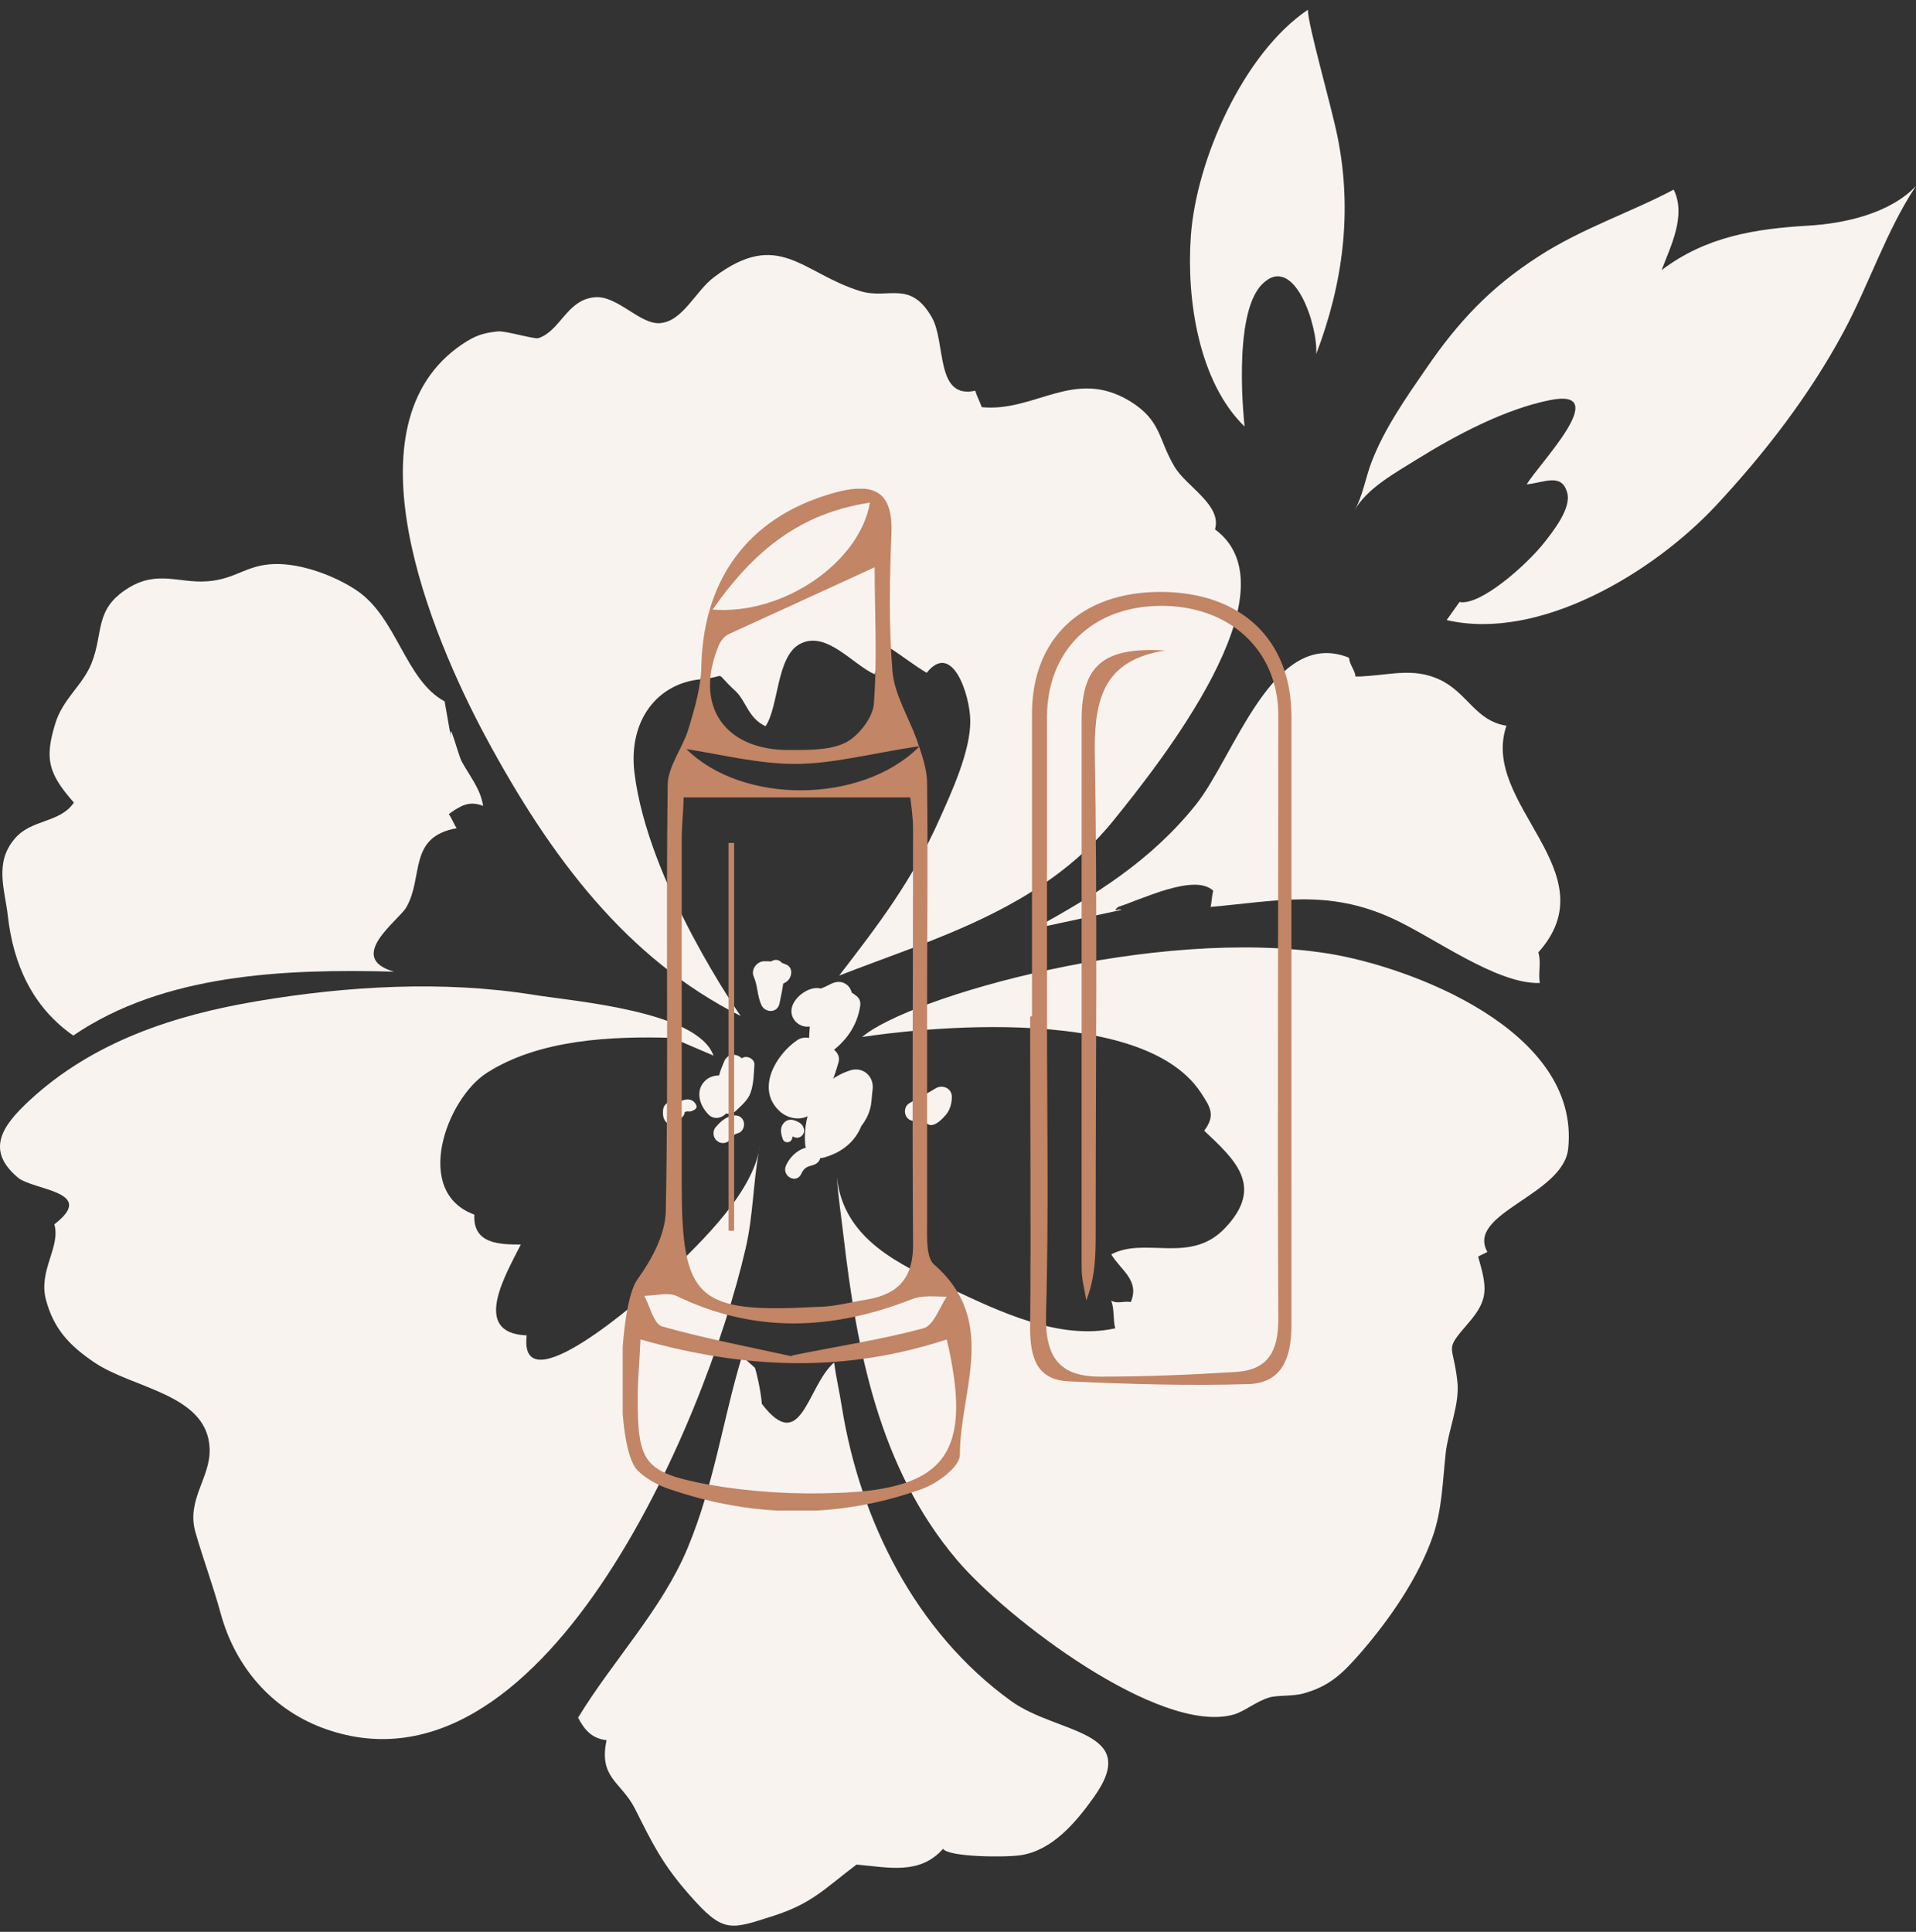 <svg xmlns="http://www.w3.org/2000/svg" width="120" height="121" viewBox="0 0 120 121" fill="none"><rect x="0" y="0" width="120" height="121" fill="#333333" stroke="none"/><g clip-path="url(#clip0_71_104)"><g clip-path="url(#clip1_71_104)"><g clip-path="url(#clip2_71_104)"><path d="M47.526 72.166C47.556 72.012 47.576 71.858 47.606 71.703C47.586 71.858 47.556 72.012 47.526 72.166Z" fill="#F9F3F0"></path><path d="M13.826 101.071C13.328 99.26 12.74 97.706 12.242 95.977C11.654 93.93 13.198 92.561 13.129 90.729C12.999 87.313 8.345 86.984 5.914 85.338C4.35 84.278 3.363 83.238 2.875 81.396C2.396 79.555 3.811 78.114 3.403 76.684C6.123 74.595 2.078 74.574 1.101 73.741C-0.942 72.002 0.184 70.469 1.838 68.935C5.844 65.221 10.956 63.574 16.088 62.71C21.738 61.753 27.777 61.403 33.417 62.309C35.968 62.72 43.68 63.317 44.687 66.116L42.096 65.005C38.289 64.891 33.755 65.097 30.477 67.207C27.976 68.812 25.814 74.656 29.71 76.076C29.6 77.918 31.294 77.949 32.62 77.949C31.683 79.812 29.471 83.506 32.988 83.64C32.45 88.167 40.292 81.273 41.418 80.192C43.461 78.237 46.849 75.12 47.517 72.187C47.168 74.152 47.168 76.159 46.7 78.186C44.169 89.196 33.865 113.47 20.084 108.181C17.015 106.988 14.743 104.425 13.826 101.071Z" fill="#F9F3F0"></path><path d="M59.943 97.716C55.04 91.944 53.655 84.504 52.828 77.404C52.698 76.272 52.499 74.975 52.409 73.71C52.828 77.641 56.335 79.194 59.434 80.656C62.553 82.127 66.35 83.979 69.847 83.197C69.698 82.662 69.808 81.942 69.588 81.468C70.037 81.684 70.376 81.468 70.824 81.551C71.392 80.182 70.206 79.575 69.598 78.567C71.741 77.435 74.541 79.215 76.723 76.92C79.204 74.307 77.361 72.65 75.418 70.818C76.155 69.851 75.796 69.337 75.219 68.452C71.103 62.144 53.994 64.953 53.994 64.953C56.923 62.432 72.458 58.007 83.2 59.726C88.272 60.539 98.984 64.5 98.217 71.94C97.918 74.862 91.79 75.984 93.155 78.412C92.966 78.525 92.766 78.587 92.577 78.711C93.145 80.666 93.235 81.386 91.999 82.827C90.405 84.679 91.003 84.072 91.272 86.5C91.441 87.961 90.714 89.515 90.544 91.028C90.355 92.726 90.325 94.547 89.737 96.224C88.83 98.828 87.037 101.421 85.203 103.54C84.077 104.827 83.27 105.609 81.656 106.061C80.978 106.257 80.011 106.164 79.493 106.319C78.666 106.566 77.969 107.183 77.261 107.389C72.628 108.685 63.032 101.359 59.943 97.716Z" fill="#F9F3F0"></path><path d="M39.734 48.386C40.571 55.332 46.39 63.636 46.39 63.636C39.255 60.055 34.482 53.706 30.417 46.153C26.979 39.743 21.498 26.582 28.952 21.56C29.739 21.036 30.207 20.861 31.174 20.758C31.652 20.706 33.476 21.262 33.725 21.18C35.12 20.706 35.499 18.762 37.263 18.617C38.648 18.504 40.023 20.264 41.258 20.243C42.733 20.202 43.53 18.257 44.716 17.362C48.792 14.285 50.237 17.125 53.894 18.237C55.638 18.772 57.003 17.506 58.358 19.873C59.265 21.457 58.557 25.018 61.078 24.473C61.198 24.853 61.357 25.131 61.487 25.502C64.815 25.831 67.266 23.032 70.724 25.1C72.767 26.335 72.518 27.508 73.584 29.268C74.321 30.482 76.543 31.645 76.095 33.157C81.287 36.975 72.588 47.861 69.728 51.401C65.243 56.958 58.258 58.872 52.558 61.105C54.96 57.977 57.102 55.219 58.846 51.298C59.584 49.642 60.789 47.059 60.769 45.135C60.749 43.499 59.633 40.134 58.039 42.14C57.272 41.688 56.474 41.06 55.727 40.576C55.498 41.224 54.95 41.502 54.781 42.233C53.405 41.626 51.751 39.465 50.107 40.329C48.612 41.122 48.782 44.27 47.945 45.484C46.849 44.98 46.739 43.9 46.041 43.262C44.606 41.934 45.673 42.387 43.919 42.542C41.169 42.789 39.345 45.124 39.734 48.386Z" fill="#F9F3F0"></path><path d="M0.492 57.38C0.303 55.692 -0.365 54.056 0.911 52.543C1.957 51.288 3.751 51.566 4.628 50.269C3.013 48.438 2.794 47.522 3.452 45.351C3.92 43.776 5.166 42.943 5.724 41.564C6.511 39.609 5.883 38.158 8.036 36.831C9.859 35.699 11.224 36.542 12.988 36.409C14.792 36.275 15.399 35.38 17.193 35.328C18.847 35.277 20.98 36.059 22.345 36.985C24.866 38.683 25.374 42.593 27.846 43.931L28.254 46.236C28.065 44.816 28.712 47.316 28.912 47.686C29.43 48.633 30.098 49.415 30.257 50.475C29.38 50.136 28.862 50.454 28.105 50.989C28.294 51.236 28.423 51.617 28.603 51.874C25.534 52.42 26.55 54.92 25.444 56.834C24.986 57.637 21.608 59.983 24.677 60.858C17.781 60.672 10.248 61.002 4.588 64.86C2.007 63.06 0.831 60.364 0.492 57.38Z" fill="#F9F3F0"></path><path d="M75.816 56.803C75.896 56.536 75.886 56.114 75.986 55.795C74.83 54.663 71.422 56.371 70.027 56.803C69.588 57.215 70.087 56.865 70.246 56.989L64.785 58.162C68.582 56.073 72.059 53.933 74.879 50.424C77.331 47.378 79.722 39.28 84.486 41.194C84.545 41.677 84.834 41.924 84.904 42.377C86.917 42.346 88.422 41.749 90.175 42.572C91.909 43.385 92.407 45.155 94.351 45.454C92.657 50.372 100.868 54.612 96.344 59.654C96.543 60.24 96.324 60.992 96.443 61.568C93.733 61.66 89.807 58.707 87.206 57.524C83.14 55.661 79.962 56.443 75.816 56.803Z" fill="#F9F3F0"></path><path d="M43.201 118.708C41.468 116.742 40.87 115.477 39.773 113.295C38.907 111.587 37.482 111.371 37.99 108.994C37.093 108.891 36.625 108.387 36.206 107.584C38.368 104.024 41.468 100.803 43.072 96.945C44.746 92.911 45.264 88.939 46.47 84.946L47.277 85.667C47.357 85.842 47.656 87.118 47.715 87.93C50.207 91.182 50.535 86.829 52.239 85.337C52.369 86.294 52.578 87.179 52.728 88.136C53.854 95.164 57.311 102.203 63.33 106.545C66.23 108.634 71.511 108.335 68.522 112.544C67.376 114.16 65.901 115.899 63.928 116.197C62.912 116.351 59.384 116.31 59.065 115.796C57.6 117.452 55.647 116.958 53.644 116.784C51.721 118.234 50.894 119.191 48.572 119.953C45.712 120.879 45.324 121.116 43.201 118.708Z" fill="#F9F3F0"></path><path d="M49.948 65.138C50.437 64.809 51.264 65.046 51.393 65.673C51.433 65.653 51.473 65.642 51.513 65.622C52.021 65.416 52.689 65.951 52.519 66.528C52.36 67.063 52.2 67.618 51.951 68.112C51.981 68.184 51.971 68.266 51.931 68.349C51.852 68.503 51.742 68.616 51.622 68.709C51.453 69.121 51.204 69.481 50.845 69.758C50.227 70.232 49.36 70.098 48.812 69.584C47.318 68.174 48.623 66.023 49.948 65.138Z" fill="#F9F3F0"></path><path d="M44.827 70.592C45.106 70.273 45.424 69.975 45.853 69.882C46.152 69.81 46.461 69.913 46.57 70.232C46.67 70.52 46.521 70.89 46.232 70.973C46.212 70.973 46.062 71.034 46.072 71.024C46.022 71.055 45.983 71.086 45.943 71.117C45.983 71.096 45.863 71.199 45.853 71.22C45.803 71.271 45.763 71.323 45.723 71.384C45.514 71.641 45.126 71.662 44.896 71.446C44.647 71.24 44.617 70.839 44.827 70.592Z" fill="#F9F3F0"></path><path d="M41.887 70.108C41.987 69.676 42.186 69.234 42.575 69.007C42.943 68.791 43.422 68.781 43.611 69.234C43.661 69.357 43.581 69.47 43.471 69.522C43.352 69.584 43.252 69.635 43.103 69.614C43.023 69.604 42.963 69.614 42.883 69.656C42.674 69.738 42.565 70.047 42.505 70.242C42.395 70.633 41.787 70.53 41.887 70.108Z" fill="#F9F3F0"></path><path d="M44.388 69.82C43.78 69.223 43.501 68.225 44.248 67.618C44.467 67.443 44.746 67.361 45.035 67.361C45.115 67.052 45.245 66.743 45.364 66.466C45.593 65.951 46.141 65.982 46.45 66.281C46.49 66.26 46.53 66.25 46.57 66.229C46.849 66.116 47.277 66.353 47.248 66.692C47.208 67.279 47.208 67.875 47.008 68.441C46.849 68.904 46.43 69.244 46.102 69.563C45.902 69.758 45.673 69.8 45.474 69.738C45.205 70.047 44.706 70.139 44.388 69.82Z" fill="#F9F3F0"></path><path d="M49.022 71.333C48.952 71.127 48.892 70.921 48.922 70.705C48.942 70.51 49.051 70.355 49.191 70.242C49.331 70.129 49.55 70.108 49.709 70.16C49.908 70.211 50.188 70.345 50.287 70.54C50.367 70.684 50.397 70.849 50.317 71.004C50.227 71.189 50.018 71.302 49.819 71.251C49.759 71.23 49.699 71.209 49.649 71.178C49.639 71.209 49.63 71.251 49.62 71.281C49.56 71.6 49.121 71.641 49.022 71.333Z" fill="#F9F3F0"></path><path d="M49.22 73.02C49.499 72.362 50.217 71.755 50.944 71.858C51.184 71.888 51.363 72.135 51.383 72.372C51.403 72.64 51.243 72.845 51.014 72.938C50.845 73.02 50.665 73.02 50.506 73.123C50.356 73.216 50.257 73.36 50.187 73.514C49.898 74.173 48.951 73.689 49.22 73.02Z" fill="#F9F3F0"></path><path d="M50.426 71.662C50.267 69.583 51.283 67.639 53.286 67.031C54.064 66.805 54.761 67.422 54.651 68.256C54.592 68.668 54.602 69.1 54.482 69.491C54.373 69.882 54.183 70.221 53.944 70.53C53.565 71.466 52.798 72.146 51.662 72.485C51.084 72.67 50.486 72.31 50.426 71.662Z" fill="#F9F3F0"></path><path d="M49.29 60.425C49.321 60.436 49.321 60.446 49.29 60.425V60.425Z" fill="#F9F3F0"></path><path d="M47.675 62.926C47.426 62.36 47.456 61.732 47.207 61.166C47.018 60.734 47.387 60.24 47.815 60.209C47.974 60.199 48.134 60.209 48.293 60.22C48.343 60.189 48.393 60.168 48.443 60.148C48.652 60.076 48.851 60.158 48.971 60.312C49.031 60.322 49.23 60.415 49.29 60.436C49.499 60.539 49.579 60.775 49.549 60.991C49.509 61.31 49.3 61.496 49.051 61.609C49.001 62.02 48.901 62.432 48.822 62.844C48.702 63.471 47.905 63.461 47.675 62.926Z" fill="#F9F3F0"></path><path d="M57.861 69.975C57.771 70.016 57.681 70.067 57.592 70.108C57.312 70.273 56.974 70.242 56.774 69.954C56.605 69.686 56.655 69.285 56.934 69.11C57.482 68.771 58.06 68.503 58.608 68.164C59.007 67.917 59.594 68.143 59.614 68.668C59.624 69.069 59.505 69.522 59.236 69.831C58.996 70.098 58.698 70.427 58.339 70.469C58.199 70.479 58.07 70.407 57.98 70.294C57.91 70.18 57.87 70.078 57.861 69.975Z" fill="#F9F3F0"></path><path d="M50.656 65.406C50.676 65.035 50.686 64.665 50.715 64.294C49.998 64.408 49.3 63.687 49.669 62.895C49.938 62.309 50.765 61.743 51.413 61.917C51.612 61.835 51.802 61.753 51.991 61.65C52.36 61.455 52.748 61.424 53.077 61.712C53.217 61.835 53.306 62 53.346 62.175C53.416 62.216 53.486 62.257 53.545 62.309C53.795 62.463 53.924 62.7 53.874 63.008C53.675 64.315 52.918 65.313 51.861 66.023C51.433 66.311 50.626 66.054 50.656 65.406Z" fill="#F9F3F0"></path><path d="M41.678 70.232C41.518 70.036 41.508 69.769 41.528 69.522C41.548 69.213 41.817 69.007 42.086 68.966C42.415 68.915 42.744 69.141 42.853 69.439C42.973 69.779 42.744 70.057 42.445 70.119V70.129C42.425 70.252 42.425 70.283 42.435 70.417C42.455 70.633 42.226 70.715 42.066 70.602C41.927 70.499 41.797 70.376 41.678 70.232Z" fill="#F9F3F0"></path><path d="M91.412 37.705C92.707 37.962 95.607 35.39 96.713 33.99C97.211 33.352 98.427 31.86 98.158 30.873C97.819 29.597 96.733 30.224 95.617 30.338C96.384 29.051 101.067 24.267 97.082 25.059C94.242 25.625 91.172 27.261 88.721 28.784C87.386 29.617 85.612 30.584 84.835 31.963C85.343 31.099 85.513 29.957 85.901 28.938C86.708 26.839 88.044 24.935 89.299 23.114C91.352 20.109 93.385 17.969 96.384 16.045C99.094 14.296 102.143 13.297 104.824 11.877C105.621 13.493 104.644 15.397 104.066 16.919C106.847 14.81 109.936 14.326 113.294 14.131C115.516 13.997 118.356 13.38 120 11.651C118.167 14.388 117.031 17.877 115.456 20.799C113.324 24.771 110.494 28.424 107.464 31.675C103.538 35.874 96.394 40.185 90.605 38.837L91.412 37.705Z" fill="#F9F3F0"></path><path d="M74.581 14.82C74.91 10.036 77.869 3.337 81.915 0.61C81.885 1.454 83.38 6.63 83.759 8.513C84.725 13.226 84.107 17.794 82.433 22.178C82.563 20.48 81.058 15.777 79.045 17.805C77.142 19.708 77.949 26.716 77.949 26.716C75.089 23.937 74.302 18.792 74.581 14.82Z" fill="#F9F3F0"></path></g></g><g clip-path="url(#clip3_71_104)"><path d="M58.064 62.989C58.064 67.531 58.064 72.073 58.064 76.674C58.064 77.547 58.006 78.712 58.475 79.178C62.581 82.73 60.117 87.098 60.117 91.116C60.117 91.873 58.709 92.921 57.712 93.271C52.492 95.134 47.212 95.076 41.933 93.271C41.229 93.038 40.467 92.63 39.939 92.106C38.472 90.65 38.707 81.74 39.939 80.109C40.818 78.887 41.64 77.373 41.698 75.917C41.874 67.007 41.698 58.097 41.816 49.187C41.816 48.022 42.754 46.858 43.106 45.693C43.517 44.353 43.927 42.956 43.927 41.616C44.103 36.026 47.095 32.182 52.55 30.785C54.721 30.261 55.894 30.785 55.835 33.289C55.718 36.2 55.659 39.112 55.894 42.024C56.011 43.48 56.891 44.877 57.419 46.333C57.712 47.207 58.064 48.139 58.064 49.07C58.123 53.729 58.064 58.388 58.064 63.047V62.989ZM42.813 49.944C42.813 50.701 42.696 51.633 42.696 52.623C42.696 59.786 42.696 66.948 42.696 74.111C42.696 81.391 43.634 82.264 51.142 81.857C52.198 81.857 53.254 81.565 54.31 81.391C56.363 81.041 57.243 79.935 57.184 77.78C57.126 69.161 57.184 60.543 57.184 51.924C57.184 51.167 57.067 50.41 57.008 49.944H42.813ZM59.296 83.895C52.902 85.991 46.684 85.758 40.114 83.895C40.056 85.292 39.939 86.399 39.939 87.505C39.939 91.582 40.291 92.222 44.338 92.979C46.978 93.445 49.735 93.62 52.492 93.504C59.296 93.271 60.939 90.941 59.296 83.895ZM54.838 35.502C51.553 37.016 48.62 38.355 45.687 39.695C45.394 39.811 45.101 40.16 44.983 40.51C43.517 44.12 45.276 46.858 49.148 46.974C50.38 46.974 51.788 47.032 52.844 46.566C53.665 46.217 54.603 45.052 54.721 44.179C54.955 41.325 54.779 38.413 54.779 35.502H54.838ZM49.676 84.885C52.55 84.302 55.249 83.895 57.83 83.196C58.475 83.021 58.827 81.915 59.296 81.216C58.533 81.216 57.771 81.1 57.067 81.391C52.14 83.312 47.271 83.545 42.344 81.158C41.816 80.925 41.053 81.158 40.349 81.158C40.701 81.798 40.936 82.905 41.464 83.079C44.162 83.837 46.919 84.361 49.559 84.943L49.676 84.885ZM44.631 38.181C49.089 38.53 53.841 35.211 54.486 31.483C50.204 32.124 47.271 34.395 44.631 38.181ZM57.536 46.741C54.486 47.207 52.14 47.847 49.793 47.847C47.506 47.847 45.218 47.265 42.989 46.916C46.508 50.41 53.958 50.352 57.536 46.799V46.741Z" fill="#C28565"></path><path d="M64.634 63.629C64.634 57.34 64.634 50.992 64.634 44.703C64.634 39.986 67.743 37.074 72.67 37.074C77.715 37.074 80.883 40.044 80.883 44.877C80.883 57.573 80.883 70.326 80.883 83.021C80.883 85.118 80.237 86.632 78.184 86.69C74.43 86.806 70.617 86.69 66.863 86.515C64.927 86.399 64.517 85.001 64.517 83.196C64.575 76.674 64.517 70.21 64.517 63.687L64.634 63.629ZM65.573 63.454C65.573 69.744 65.69 76.091 65.514 82.381C65.455 85.059 66.394 86.224 68.916 86.224C71.732 86.224 74.547 86.108 77.363 85.933C79.416 85.817 80.061 84.652 80.061 82.614C80.003 70.035 80.061 57.398 80.061 44.819C80.061 40.685 76.953 37.889 72.612 37.948C68.388 38.006 65.631 40.743 65.573 44.819C65.573 51.05 65.573 57.223 65.573 63.454Z" fill="#C28565"></path><path d="M45.629 77.081V52.797C45.746 52.797 45.863 52.797 45.98 52.797V77.081C45.863 77.081 45.746 77.081 45.629 77.081Z" fill="#C28565"></path><path d="M72.964 40.743C69.268 41.325 68.564 43.596 68.564 46.858C68.74 56.932 68.623 67.007 68.623 77.081C68.623 78.537 68.623 79.935 68.036 81.449C67.919 80.75 67.743 80.11 67.743 79.411C67.743 67.997 67.743 56.583 67.743 45.111C67.743 41.675 69.092 40.51 72.964 40.743Z" fill="#C28565"></path></g></g><defs><clipPath id="clip0_71_104"><rect width="120" height="120" fill="white" transform="translate(0 0.61)"></rect></clipPath><clipPath id="clip1_71_104"><rect width="120" height="120" fill="white" transform="translate(0 0.61)"></rect></clipPath><clipPath id="clip2_71_104"><rect width="120" height="120" fill="white" transform="translate(0 0.61)"></rect></clipPath><clipPath id="clip3_71_104"><rect width="42" height="64" fill="white" transform="translate(39 30.61)"></rect></clipPath></defs></svg>